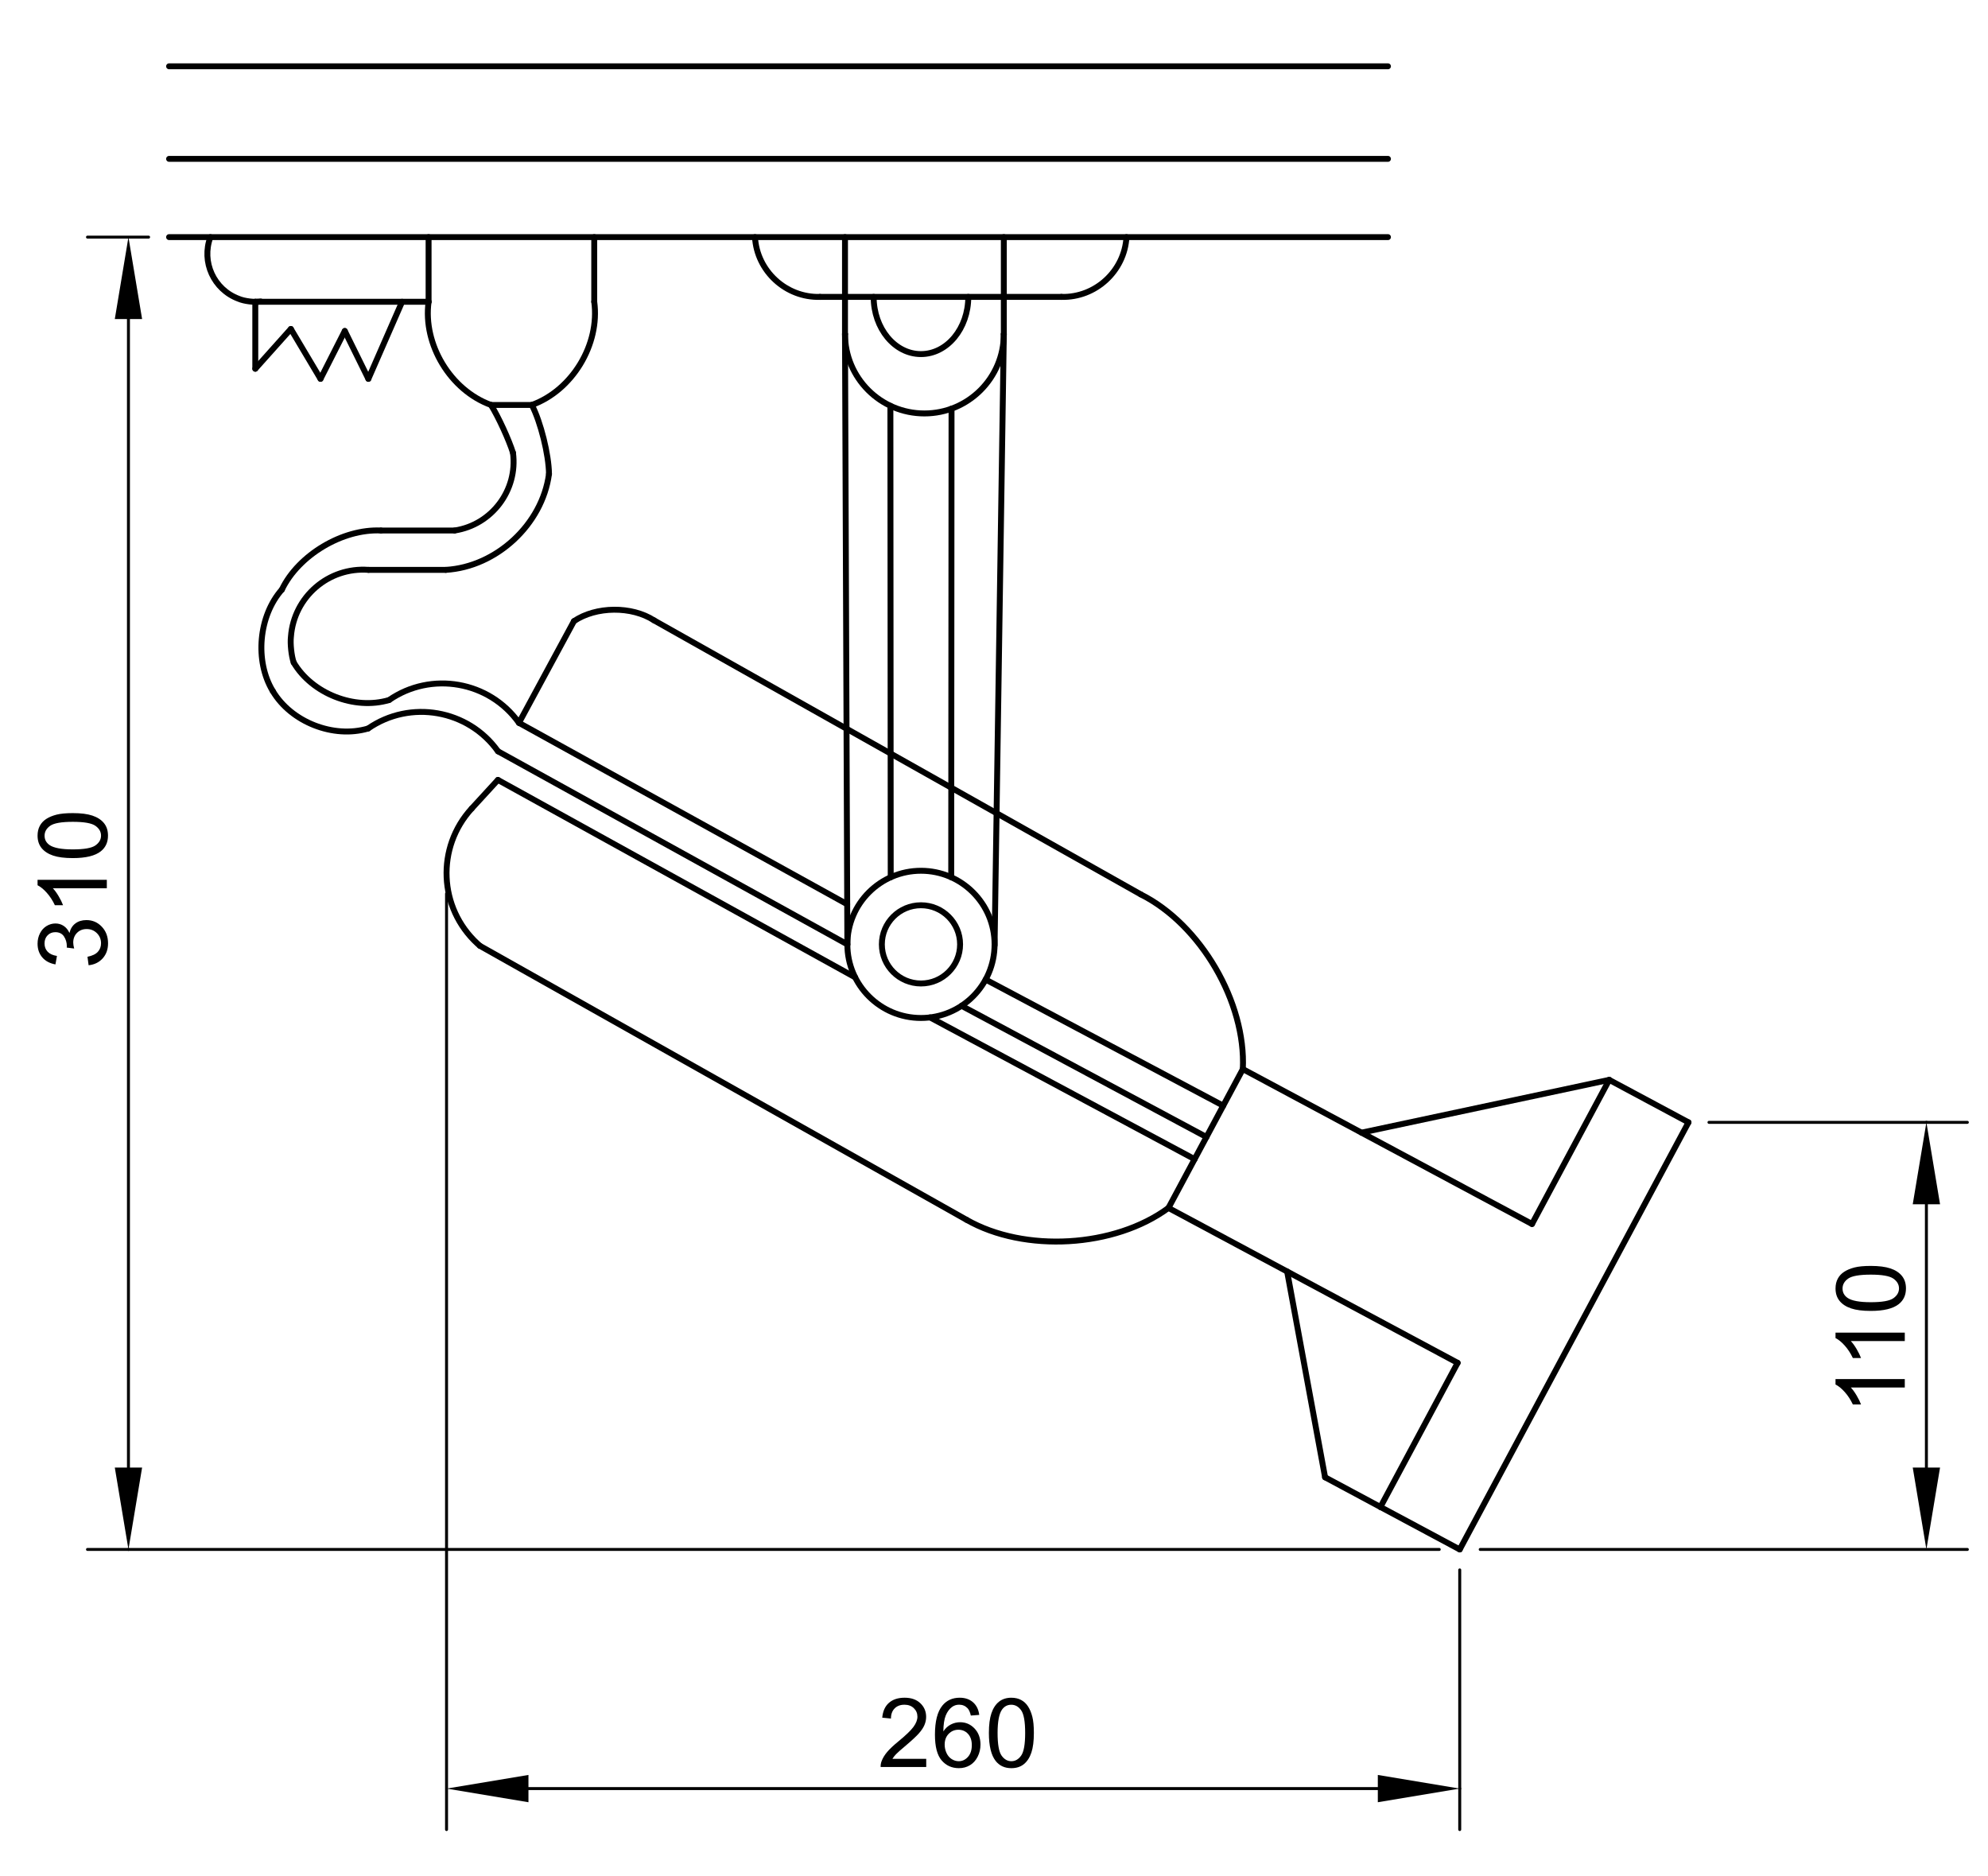 <?xml version="1.0" encoding="utf-8"?>
<!-- Generator: Adobe Illustrator 16.0.3, SVG Export Plug-In . SVG Version: 6.00 Build 0)  -->
<!DOCTYPE svg PUBLIC "-//W3C//DTD SVG 1.1//EN" "http://www.w3.org/Graphics/SVG/1.1/DTD/svg11.dtd">
<svg version="1.1" id="Réteg_1" xmlns="http://www.w3.org/2000/svg" xmlns:xlink="http://www.w3.org/1999/xlink" x="0px" y="0px"
	 width="336px" height="317px" viewBox="0 0 336 317" enable-background="new 0 0 336 317" xml:space="preserve">
<g id="LINE_122_">
	
		<line fill="none" stroke="#000000" stroke-linecap="round" stroke-linejoin="round" x1="28.578" y1="11.205" x2="234.584" y2="11.205"/>
</g>
<g id="LINE_123_">
	
		<line fill="none" stroke="#000000" stroke-linecap="round" stroke-linejoin="round" x1="28.578" y1="26.848" x2="234.584" y2="26.848"/>
</g>
<g id="LINE_124_">
	
		<line fill="none" stroke="#000000" stroke-linecap="round" stroke-linejoin="round" x1="28.578" y1="40.074" x2="234.584" y2="40.074"/>
</g>
<g id="ARC_4_">
	<path fill="none" stroke="#000000" stroke-linecap="round" stroke-linejoin="round" d="M35.56,40.074
		c-1.563,4.192,0.567,8.855,4.758,10.417c0.96,0.417,2.708,0.632,3.74,0.46"/>
</g>
<g id="LINE_125_">
	
		<line fill="none" stroke="#000000" stroke-linecap="round" stroke-linejoin="round" x1="43.148" y1="51.001" x2="72.438" y2="51.001"/>
</g>
<g id="LINE_126_">
	
		<line fill="none" stroke="#000000" stroke-linecap="round" stroke-linejoin="round" x1="72.438" y1="51.001" x2="72.438" y2="40.074"/>
</g>
<g id="ARC_5_">
	<path fill="none" stroke="#000000" stroke-linecap="round" stroke-linejoin="round" d="M72.438,51.001
		c-0.981,7.208,3.706,14.959,10.546,17.439"/>
</g>
<g id="LINE_127_">
	
		<line fill="none" stroke="#000000" stroke-linecap="round" stroke-linejoin="round" x1="82.983" y1="68.441" x2="89.889" y2="68.441"/>
</g>
<g id="ARC_6_">
	<path fill="none" stroke="#000000" stroke-linecap="round" stroke-linejoin="round" d="M89.889,68.441
		c6.84-2.48,11.527-10.231,10.546-17.439"/>
</g>
<g id="LINE_128_">
	
		<line fill="none" stroke="#000000" stroke-linecap="round" stroke-linejoin="round" x1="100.435" y1="51.001" x2="100.435" y2="40.074"/>
</g>
<g id="ARC_7_">
	<path fill="none" stroke="#000000" stroke-linecap="round" stroke-linejoin="round" d="M127.603,40.074
		c0.33,5.743,5.241,10.257,10.992,10.103"/>
</g>
<g id="LINE_129_">
	
		<line fill="none" stroke="#000000" stroke-linecap="round" stroke-linejoin="round" x1="138.594" y1="50.177" x2="179.398" y2="50.177"/>
</g>
<g id="ARC_8_">
	<path fill="none" stroke="#000000" stroke-linecap="round" stroke-linejoin="round" d="M179.398,50.177
		c5.75,0.154,10.662-4.36,10.992-10.103"/>
</g>
<g id="LINE_130_">
	
		<line fill="none" stroke="#000000" stroke-linecap="round" stroke-linejoin="round" x1="43.148" y1="51.001" x2="43.148" y2="62.316"/>
</g>
<g id="LINE_131_">
	
		<line fill="none" stroke="#000000" stroke-linecap="round" stroke-linejoin="round" x1="43.148" y1="62.316" x2="49.157" y2="55.598"/>
</g>
<g id="LINE_132_">
	
		<line fill="none" stroke="#000000" stroke-linecap="round" stroke-linejoin="round" x1="49.157" y1="55.598" x2="54.171" y2="64.026"/>
</g>
<g id="LINE_133_">
	
		<line fill="none" stroke="#000000" stroke-linecap="round" stroke-linejoin="round" x1="54.171" y1="64.026" x2="58.273" y2="55.939"/>
</g>
<g id="LINE_134_">
	
		<line fill="none" stroke="#000000" stroke-linecap="round" stroke-linejoin="round" x1="58.273" y1="55.939" x2="62.262" y2="64.026"/>
</g>
<g id="LINE_135_">
	
		<line fill="none" stroke="#000000" stroke-linecap="round" stroke-linejoin="round" x1="62.262" y1="64.026" x2="67.959" y2="51.001"/>
</g>
<g id="LINE_136_">
	
		<line fill="none" stroke="#000000" stroke-linecap="round" stroke-linejoin="round" x1="142.817" y1="40.074" x2="142.817" y2="56.455"/>
</g>
<g id="LINE_137_">
	
		<line fill="none" stroke="#000000" stroke-linecap="round" stroke-linejoin="round" x1="169.66" y1="40.074" x2="169.66" y2="56.455"/>
</g>
<g id="ELLIPSE">
	<path fill="none" stroke="#000000" stroke-linecap="round" stroke-linejoin="round" d="M142.817,56.455
		c0,7.411,6.01,13.419,13.421,13.419c7.414,0,13.422-6.009,13.422-13.419l0,0"/>
</g>
<g id="ELLIPSE_1_">
	<path fill="none" stroke="#000000" stroke-linecap="round" stroke-linejoin="round" d="M147.66,50.177
		c0,5.336,3.581,9.665,7.996,9.665c4.417,0,7.998-4.328,7.998-9.665l0,0"/>
</g>
<g id="CIRCLE_8_">
	<path fill="none" stroke="#000000" stroke-linecap="round" stroke-linejoin="round" d="M162.268,159.602
		c0-3.652-2.96-6.612-6.612-6.612c-3.65,0-6.611,2.96-6.611,6.612c0,3.651,2.96,6.61,6.611,6.61
		C159.308,166.212,162.268,163.253,162.268,159.602L162.268,159.602L162.268,159.602z"/>
</g>
<g id="CIRCLE_9_">
	<path fill="none" stroke="#000000" stroke-linecap="round" stroke-linejoin="round" d="M168.098,159.602
		c0-6.872-5.571-12.441-12.442-12.441c-6.871,0-12.44,5.57-12.44,12.441c0,6.871,5.569,12.439,12.44,12.439
		C162.527,172.041,168.098,166.471,168.098,159.602L168.098,159.602L168.098,159.602z"/>
</g>
<g id="LINE_138_">
	
		<line fill="none" stroke="#000000" stroke-linecap="round" stroke-linejoin="round" x1="169.66" y1="56.455" x2="168.097" y2="159.787"/>
</g>
<g id="LINE_139_">
	
		<line fill="none" stroke="#000000" stroke-linecap="round" stroke-linejoin="round" x1="142.817" y1="56.455" x2="143.216" y2="159.648"/>
</g>
<g id="LINE_140_">
	
		<line fill="none" stroke="#000000" stroke-linecap="round" stroke-linejoin="round" x1="150.489" y1="68.583" x2="150.544" y2="148.259"/>
</g>
<g id="LINE_141_">
	
		<line fill="none" stroke="#000000" stroke-linecap="round" stroke-linejoin="round" x1="160.823" y1="69.067" x2="160.769" y2="148.259"/>
</g>
<g id="LINE_142_">
	
		<line fill="none" stroke="#000000" stroke-linecap="round" stroke-linejoin="round" x1="110.563" y1="104.856" x2="192.809" y2="151.155"/>
</g>
<g id="ARC_9_">
	<path fill="none" stroke="#000000" stroke-linecap="round" stroke-linejoin="round" d="M210.057,180.68
		c0.555-11.285-7.146-24.464-17.248-29.523"/>
</g>
<g id="LINE_143_">
	
		<line fill="none" stroke="#000000" stroke-linecap="round" stroke-linejoin="round" x1="210.057" y1="180.68" x2="197.488" y2="204.145"/>
</g>
<g id="ARC_10_">
	<path fill="none" stroke="#000000" stroke-linecap="round" stroke-linejoin="round" d="M163.353,206.145
		c9.81,5.605,25.047,4.715,34.135-2"/>
</g>
<g id="LINE_144_">
	
		<line fill="none" stroke="#000000" stroke-linecap="round" stroke-linejoin="round" x1="81.108" y1="159.846" x2="163.353" y2="206.145"/>
</g>
<g id="ARC_11_">
	<path fill="none" stroke="#000000" stroke-linecap="round" stroke-linejoin="round" d="M110.563,104.856
		c-3.778-2.465-9.826-2.412-13.559,0.122"/>
</g>
<g id="LINE_145_">
	
		<line fill="none" stroke="#000000" stroke-linecap="round" stroke-linejoin="round" x1="97.004" y1="104.979" x2="87.711" y2="122.164"/>
</g>
<g id="ARC_12_">
	<path fill="none" stroke="#000000" stroke-linecap="round" stroke-linejoin="round" d="M79.729,136.633
		c-6.041,6.587-5.599,16.823,0.988,22.864c0.096,0.087,0.29,0.262,0.391,0.347"/>
</g>
<g id="LINE_146_">
	
		<line fill="none" stroke="#000000" stroke-linecap="round" stroke-linejoin="round" x1="79.729" y1="136.633" x2="84.156" y2="131.808"/>
</g>
<g id="LINE_147_">
	
		<line fill="none" stroke="#000000" stroke-linecap="round" stroke-linejoin="round" x1="87.711" y1="122.164" x2="143.189" y2="152.819"/>
</g>
<g id="LINE_148_">
	
		<line fill="none" stroke="#000000" stroke-linecap="round" stroke-linejoin="round" x1="84.156" y1="131.808" x2="144.53" y2="165.167"/>
</g>
<g id="LINE_149_">
	
		<line fill="none" stroke="#000000" stroke-linecap="round" stroke-linejoin="round" x1="84.168" y1="126.973" x2="143.216" y2="159.602"/>
</g>
<g id="ARC_13_">
	<path fill="none" stroke="#000000" stroke-linecap="round" stroke-linejoin="round" d="M87.711,122.164
		c-5.015-7.054-14.835-8.776-21.953-3.854"/>
</g>
<g id="ARC_14_">
	<path fill="none" stroke="#000000" stroke-linecap="round" stroke-linejoin="round" d="M49.641,111.972
		c3.103,5.254,10.268,8.073,16.117,6.338"/>
</g>
<g id="ARC_15_">
	<path fill="none" stroke="#000000" stroke-linecap="round" stroke-linejoin="round" d="M84.168,126.973
		c-5.016-7.052-14.835-8.777-21.953-3.852"/>
</g>
<g id="ARC_16_">
	<path fill="none" stroke="#000000" stroke-linecap="round" stroke-linejoin="round" d="M46.098,116.78
		c3.103,5.254,10.266,8.072,16.117,6.34"/>
</g>
<g id="ARC_17_">
	<path fill="none" stroke="#000000" stroke-linecap="round" stroke-linejoin="round" d="M62.281,96.309
		c-6.735-0.506-12.604,4.546-13.108,11.282c-0.143,1.181,0.08,3.257,0.468,4.381"/>
</g>
<g id="LINE_150_">
	
		<line fill="none" stroke="#000000" stroke-linecap="round" stroke-linejoin="round" x1="62.281" y1="96.309" x2="75.346" y2="96.309"/>
</g>
<g id="ARC_18_">
	<path fill="none" stroke="#000000" stroke-linecap="round" stroke-linejoin="round" d="M75.346,96.309
		c8.558-0.502,16.31-7.703,17.441-16.2"/>
</g>
<g id="ARC_19_">
	<path fill="none" stroke="#000000" stroke-linecap="round" stroke-linejoin="round" d="M92.788,80.109
		c-0.033-3.257-1.404-8.775-2.898-11.668"/>
</g>
<g id="ARC_20_">
	<path fill="none" stroke="#000000" stroke-linecap="round" stroke-linejoin="round" d="M47.646,99.638
		c-3.931,4.441-4.62,12.068-1.548,17.142"/>
</g>
<g id="ARC_21_">
	<path fill="none" stroke="#000000" stroke-linecap="round" stroke-linejoin="round" d="M64.385,89.657
		c-6.469-0.312-13.937,4.142-16.74,9.981"/>
</g>
<g id="LINE_151_">
	
		<line fill="none" stroke="#000000" stroke-linecap="round" stroke-linejoin="round" x1="64.385" y1="89.657" x2="76.84" y2="89.657"/>
</g>
<g id="ARC_22_">
	<path fill="none" stroke="#000000" stroke-linecap="round" stroke-linejoin="round" d="M76.84,89.657
		c6.282-0.957,10.692-6.822,9.865-13.12"/>
</g>
<g id="ARC_23_">
	<path fill="none" stroke="#000000" stroke-linecap="round" stroke-linejoin="round" d="M86.705,76.537
		c-0.688-2.211-2.49-6.135-3.722-8.096"/>
</g>
<g id="LINE_152_">
	
		<line fill="none" stroke="#000000" stroke-linecap="round" stroke-linejoin="round" x1="166.585" y1="165.544" x2="206.744" y2="186.863"/>
</g>
<g id="LINE_153_">
	
		<line fill="none" stroke="#000000" stroke-linecap="round" stroke-linejoin="round" x1="162.51" y1="169.984" x2="203.908" y2="192.16"/>
</g>
<g id="LINE_154_">
	
		<line fill="none" stroke="#000000" stroke-linecap="round" stroke-linejoin="round" x1="157.188" y1="171.948" x2="201.904" y2="195.898"/>
</g>
<g id="LINE_155_">
	
		<line fill="none" stroke="#000000" stroke-linecap="round" stroke-linejoin="round" x1="210.057" y1="180.68" x2="258.932" y2="206.859"/>
</g>
<g id="LINE_156_">
	
		<line fill="none" stroke="#000000" stroke-linecap="round" stroke-linejoin="round" x1="197.488" y1="204.145" x2="246.361" y2="230.325"/>
</g>
<g id="LINE_157_">
	
		<line fill="none" stroke="#000000" stroke-linecap="round" stroke-linejoin="round" x1="258.932" y1="206.859" x2="271.979" y2="182.501"/>
</g>
<g id="LINE_158_">
	
		<line fill="none" stroke="#000000" stroke-linecap="round" stroke-linejoin="round" x1="233.314" y1="254.684" x2="246.361" y2="230.325"/>
</g>
<g id="LINE_159_">
	
		<line fill="none" stroke="#000000" stroke-linecap="round" stroke-linejoin="round" x1="271.979" y1="182.501" x2="285.379" y2="189.68"/>
</g>
<g id="LINE_160_">
	
		<line fill="none" stroke="#000000" stroke-linecap="round" stroke-linejoin="round" x1="285.379" y1="189.68" x2="246.715" y2="261.861"/>
</g>
<g id="LINE_161_">
	
		<line fill="none" stroke="#000000" stroke-linecap="round" stroke-linejoin="round" x1="246.715" y1="261.861" x2="233.314" y2="254.684"/>
</g>
<g id="LINE_162_">
	
		<line fill="none" stroke="#000000" stroke-linecap="round" stroke-linejoin="round" x1="233.314" y1="254.684" x2="223.957" y2="249.669"/>
</g>
<g id="LINE_163_">
	
		<line fill="none" stroke="#000000" stroke-linecap="round" stroke-linejoin="round" x1="223.957" y1="249.669" x2="217.544" y2="214.889"/>
</g>
<g id="LINE_164_">
	
		<line fill="none" stroke="#000000" stroke-linecap="round" stroke-linejoin="round" x1="230.113" y1="191.423" x2="271.979" y2="182.501"/>
</g>
<g id="DIMENSION_9_">
	<g id="LINE_165_">
		
			<line fill="none" stroke="#000000" stroke-width="0.5" stroke-linecap="round" stroke-linejoin="round" x1="25.116" y1="40.074" x2="14.788" y2="40.074"/>
	</g>
	<g id="LINE_166_">
		
			<line fill="none" stroke="#000000" stroke-width="0.5" stroke-linecap="round" stroke-linejoin="round" x1="243.254" y1="261.861" x2="14.788" y2="261.861"/>
	</g>
	<g id="LINE_167_">
		
			<line fill="none" stroke="#000000" stroke-width="0.5" stroke-linecap="round" stroke-linejoin="round" x1="21.71" y1="53.919" x2="21.71" y2="248.018"/>
	</g>
	<g id="SOLID_18_">
		<polygon points="19.403,53.919 24.018,53.919 21.71,40.074 		"/>
	</g>
	<g id="SOLID_19_">
		<polygon points="19.403,248.018 24.018,248.018 21.71,261.861 		"/>
	</g>
	<g id="MTEXT_9_">
		<g>
			<path d="M14.977,163.128l-0.191-1.431c0.811-0.165,1.396-0.444,1.753-0.84c0.358-0.395,0.537-0.875,0.537-1.442
				c0-0.673-0.233-1.242-0.7-1.706s-1.044-0.696-1.734-0.696c-0.657,0-1.199,0.215-1.626,0.644c-0.426,0.43-0.64,0.976-0.64,1.638
				c0,0.271,0.053,0.607,0.159,1.01l-1.256-0.158c0.011-0.097,0.016-0.172,0.016-0.23c0-0.609-0.159-1.159-0.477-1.646
				c-0.318-0.488-0.809-0.731-1.471-0.731c-0.525,0-0.959,0.178-1.304,0.533c-0.345,0.354-0.517,0.814-0.517,1.376
				c0,0.557,0.175,1.021,0.525,1.392c0.35,0.371,0.875,0.61,1.575,0.717l-0.254,1.43c-0.959-0.174-1.703-0.571-2.23-1.192
				c-0.528-0.62-0.792-1.392-0.792-2.313c0-0.636,0.137-1.223,0.41-1.758c0.273-0.535,0.646-0.945,1.117-1.229
				c0.472-0.284,0.973-0.425,1.503-0.425c0.504,0,0.962,0.135,1.376,0.405c0.414,0.271,0.742,0.671,0.986,1.201
				c0.159-0.689,0.489-1.225,0.99-1.606c0.501-0.381,1.128-0.573,1.881-0.573c1.018,0,1.881,0.371,2.588,1.113
				c0.708,0.743,1.062,1.681,1.062,2.815c0,1.023-0.305,1.873-0.915,2.55C16.737,162.646,15.947,163.033,14.977,163.128z"/>
			<path d="M18.055,148.687v1.432H8.933c0.329,0.345,0.658,0.796,0.986,1.356c0.329,0.559,0.575,1.062,0.739,1.507H9.275
				c-0.376-0.8-0.832-1.5-1.368-2.1c-0.535-0.599-1.055-1.023-1.559-1.272v-0.923H18.055z"/>
			<path d="M12.305,145.021c-1.378,0-2.488-0.142-3.328-0.426c-0.84-0.283-1.488-0.705-1.944-1.264
				c-0.456-0.56-0.684-1.263-0.684-2.111c0-0.625,0.126-1.174,0.378-1.646c0.251-0.472,0.615-0.861,1.089-1.169
				c0.475-0.307,1.052-0.549,1.733-0.724c0.682-0.175,1.6-0.262,2.756-0.262c1.368,0,2.472,0.14,3.312,0.421
				c0.84,0.281,1.49,0.701,1.948,1.26c0.459,0.56,0.688,1.266,0.688,2.12c0,1.124-0.403,2.006-1.208,2.648
				C16.075,144.637,14.495,145.021,12.305,145.021z M12.305,143.55c1.914,0,3.188-0.224,3.821-0.672
				c0.634-0.448,0.951-1,0.951-1.658c0-0.658-0.318-1.21-0.955-1.658c-0.636-0.448-1.908-0.672-3.817-0.672
				c-1.919,0-3.194,0.224-3.825,0.672s-0.946,1.006-0.946,1.674c0,0.658,0.278,1.183,0.835,1.575
				C9.079,143.303,10.391,143.55,12.305,143.55z"/>
		</g>
	</g>
	<g id="POINT_27_">
		
			<line fill="none" stroke="#000000" stroke-width="0.5" stroke-linecap="round" stroke-linejoin="round" x1="28.578" y1="40.074" x2="28.578" y2="40.074"/>
	</g>
	<g id="POINT_28_">
		
			<line fill="none" stroke="#000000" stroke-width="0.5" stroke-linecap="round" stroke-linejoin="round" x1="246.715" y1="261.861" x2="246.715" y2="261.861"/>
	</g>
	<g id="POINT_29_">
		
			<line fill="none" stroke="#000000" stroke-width="0.5" stroke-linecap="round" stroke-linejoin="round" x1="21.71" y1="261.861" x2="21.71" y2="261.861"/>
	</g>
</g>
<g id="DIMENSION_10_">
	<g id="LINE_168_">
		
			<line fill="none" stroke="#000000" stroke-width="0.5" stroke-linecap="round" stroke-linejoin="round" x1="75.472" y1="151.032" x2="75.472" y2="309.2"/>
	</g>
	<g id="LINE_169_">
		
			<line fill="none" stroke="#000000" stroke-width="0.5" stroke-linecap="round" stroke-linejoin="round" x1="246.715" y1="265.32" x2="246.715" y2="309.2"/>
	</g>
	<g id="LINE_170_">
		
			<line fill="none" stroke="#000000" stroke-width="0.5" stroke-linecap="round" stroke-linejoin="round" x1="89.316" y1="302.277" x2="232.872" y2="302.277"/>
	</g>
	<g id="SOLID_20_">
		<polygon points="89.316,299.971 89.316,304.584 75.472,302.277 		"/>
	</g>
	<g id="SOLID_21_">
		<polygon points="232.872,299.971 232.872,304.584 246.715,302.277 		"/>
	</g>
	<g id="MTEXT_10_">
		<g>
			<path d="M156.545,297.251v1.376h-7.706c-0.011-0.345,0.045-0.676,0.167-0.994c0.196-0.523,0.51-1.042,0.942-1.551
				c0.432-0.509,1.056-1.098,1.873-1.766c1.267-1.039,2.124-1.862,2.569-2.469c0.445-0.607,0.668-1.182,0.668-1.723
				c0-0.566-0.203-1.046-0.608-1.436c-0.405-0.391-0.935-0.586-1.586-0.586c-0.689,0-1.241,0.207-1.654,0.621
				c-0.414,0.414-0.623,0.985-0.628,1.717l-1.471-0.149c0.101-1.098,0.479-1.935,1.137-2.509c0.657-0.575,1.54-0.863,2.648-0.863
				c1.119,0,2.004,0.311,2.656,0.932c0.652,0.619,0.978,1.389,0.978,2.306c0,0.467-0.095,0.926-0.286,1.376
				c-0.191,0.451-0.508,0.926-0.951,1.424c-0.442,0.498-1.178,1.182-2.207,2.053c-0.859,0.721-1.41,1.209-1.654,1.467
				c-0.244,0.258-0.445,0.516-0.604,0.774H156.545L156.545,297.251z"/>
			<path d="M165.507,289.823l-1.423,0.11c-0.127-0.562-0.308-0.97-0.541-1.225c-0.387-0.408-0.864-0.611-1.431-0.611
				c-0.456,0-0.856,0.127-1.201,0.381c-0.451,0.33-0.806,0.81-1.065,1.439c-0.259,0.63-0.395,1.529-0.406,2.695
				c0.345-0.524,0.766-0.914,1.265-1.168c0.498-0.256,1.021-0.383,1.566-0.383c0.955,0,1.767,0.352,2.438,1.055
				c0.671,0.701,1.006,1.609,1.006,2.724c0,0.731-0.158,1.411-0.473,2.04c-0.316,0.628-0.749,1.109-1.3,1.443
				c-0.552,0.334-1.177,0.501-1.877,0.501c-1.193,0-2.166-0.439-2.918-1.316c-0.753-0.878-1.129-2.323-1.129-4.338
				c0-2.254,0.416-3.892,1.249-4.915c0.727-0.891,1.705-1.336,2.935-1.336c0.917,0,1.668,0.257,2.254,0.771
				C165.042,288.205,165.391,288.917,165.507,289.823z M159.662,294.85c0,0.493,0.105,0.965,0.314,1.416
				c0.209,0.45,0.502,0.793,0.878,1.029s0.771,0.354,1.185,0.354c0.604,0,1.124-0.242,1.559-0.73
				c0.435-0.486,0.652-1.15,0.652-1.988c0-0.806-0.215-1.439-0.644-1.904c-0.43-0.463-0.97-0.695-1.623-0.695
				c-0.647,0-1.195,0.232-1.646,0.695C159.886,293.49,159.662,294.098,159.662,294.85z"/>
			<path d="M167.137,292.877c0-1.378,0.142-2.486,0.426-3.328c0.283-0.84,0.705-1.488,1.264-1.943
				c0.56-0.457,1.263-0.685,2.11-0.685c0.625,0,1.174,0.126,1.646,0.378s0.861,0.615,1.169,1.09s0.549,1.053,0.724,1.733
				c0.176,0.681,0.262,1.601,0.262,2.755c0,1.368-0.139,2.473-0.42,3.313c-0.281,0.842-0.701,1.49-1.26,1.949
				c-0.561,0.459-1.267,0.688-2.121,0.688c-1.123,0-2.006-0.403-2.647-1.209C167.521,296.646,167.137,295.066,167.137,292.877z
				 M168.607,292.877c0,1.914,0.225,3.188,0.672,3.821c0.449,0.634,1,0.95,1.658,0.95s1.211-0.317,1.658-0.955
				c0.448-0.635,0.672-1.907,0.672-3.816c0-1.919-0.224-3.193-0.672-3.824c-0.447-0.632-1.006-0.947-1.674-0.947
				c-0.658,0-1.183,0.278-1.574,0.836C168.855,289.65,168.607,290.964,168.607,292.877z"/>
		</g>
	</g>
	<g id="POINT_30_">
		
			<line fill="none" stroke="#000000" stroke-width="0.5" stroke-linecap="round" stroke-linejoin="round" x1="75.472" y1="147.572" x2="75.472" y2="147.572"/>
	</g>
	<g id="POINT_31_">
		
			<line fill="none" stroke="#000000" stroke-width="0.5" stroke-linecap="round" stroke-linejoin="round" x1="246.715" y1="261.861" x2="246.715" y2="261.861"/>
	</g>
	<g id="POINT_32_">
		
			<line fill="none" stroke="#000000" stroke-width="0.5" stroke-linecap="round" stroke-linejoin="round" x1="246.715" y1="302.277" x2="246.715" y2="302.277"/>
	</g>
</g>
<g id="DIMENSION_11_">
	<g id="LINE_171_">
		
			<line fill="none" stroke="#000000" stroke-width="0.5" stroke-linecap="round" stroke-linejoin="round" x1="250.176" y1="261.861" x2="332.512" y2="261.861"/>
	</g>
	<g id="LINE_172_">
		
			<line fill="none" stroke="#000000" stroke-width="0.5" stroke-linecap="round" stroke-linejoin="round" x1="288.84" y1="189.68" x2="332.512" y2="189.68"/>
	</g>
	<g id="LINE_173_">
		
			<line fill="none" stroke="#000000" stroke-width="0.5" stroke-linecap="round" stroke-linejoin="round" x1="325.589" y1="248.018" x2="325.589" y2="203.523"/>
	</g>
	<g id="SOLID_22_">
		<polygon points="323.28,248.018 327.896,248.018 325.589,261.861 		"/>
	</g>
	<g id="SOLID_23_">
		<polygon points="323.28,203.523 327.896,203.523 325.589,189.68 		"/>
	</g>
	<g id="MTEXT_11_">
		<g>
			<path d="M321.936,233.064v1.431h-9.12c0.327,0.345,0.656,0.797,0.984,1.356c0.329,0.56,0.575,1.062,0.74,1.506h-1.384
				c-0.377-0.801-0.833-1.5-1.368-2.1c-0.535-0.599-1.055-1.023-1.56-1.271v-0.922H321.936z"/>
			<path d="M321.936,225.216v1.431h-9.12c0.327,0.346,0.656,0.797,0.984,1.356c0.329,0.56,0.575,1.062,0.74,1.507h-1.384
				c-0.377-0.801-0.833-1.5-1.368-2.1s-1.055-1.023-1.56-1.271v-0.923H321.936z"/>
			<path d="M316.186,221.549c-1.378,0-2.486-0.142-3.327-0.426c-0.841-0.283-1.488-0.705-1.944-1.266
				c-0.456-0.559-0.684-1.262-0.684-2.11c0-0.625,0.126-1.174,0.378-1.646c0.252-0.474,0.614-0.862,1.089-1.17
				s1.053-0.549,1.733-0.724c0.682-0.176,1.601-0.263,2.755-0.263c1.368,0,2.474,0.141,3.313,0.421c0.841,0.28,1.49,0.7,1.948,1.261
				c0.459,0.561,0.688,1.266,0.688,2.119c0,1.124-0.402,2.007-1.209,2.648C319.955,221.164,318.376,221.549,316.186,221.549z
				 M316.186,220.077c1.914,0,3.188-0.224,3.821-0.673c0.634-0.447,0.95-1,0.95-1.657s-0.317-1.21-0.954-1.658
				c-0.636-0.446-1.908-0.672-3.817-0.672c-1.919,0-3.192,0.226-3.824,0.672c-0.631,0.448-0.946,1.007-0.946,1.675
				c0,0.657,0.278,1.182,0.835,1.574C312.96,219.831,314.272,220.077,316.186,220.077z"/>
		</g>
	</g>
	<g id="POINT_33_">
		
			<line fill="none" stroke="#000000" stroke-width="0.5" stroke-linecap="round" stroke-linejoin="round" x1="246.715" y1="261.861" x2="246.715" y2="261.861"/>
	</g>
	<g id="POINT_34_">
		
			<line fill="none" stroke="#000000" stroke-width="0.5" stroke-linecap="round" stroke-linejoin="round" x1="285.379" y1="189.68" x2="285.379" y2="189.68"/>
	</g>
	<g id="POINT_35_">
		
			<line fill="none" stroke="#000000" stroke-width="0.5" stroke-linecap="round" stroke-linejoin="round" x1="325.589" y1="189.68" x2="325.589" y2="189.68"/>
	</g>
</g>
</svg>
